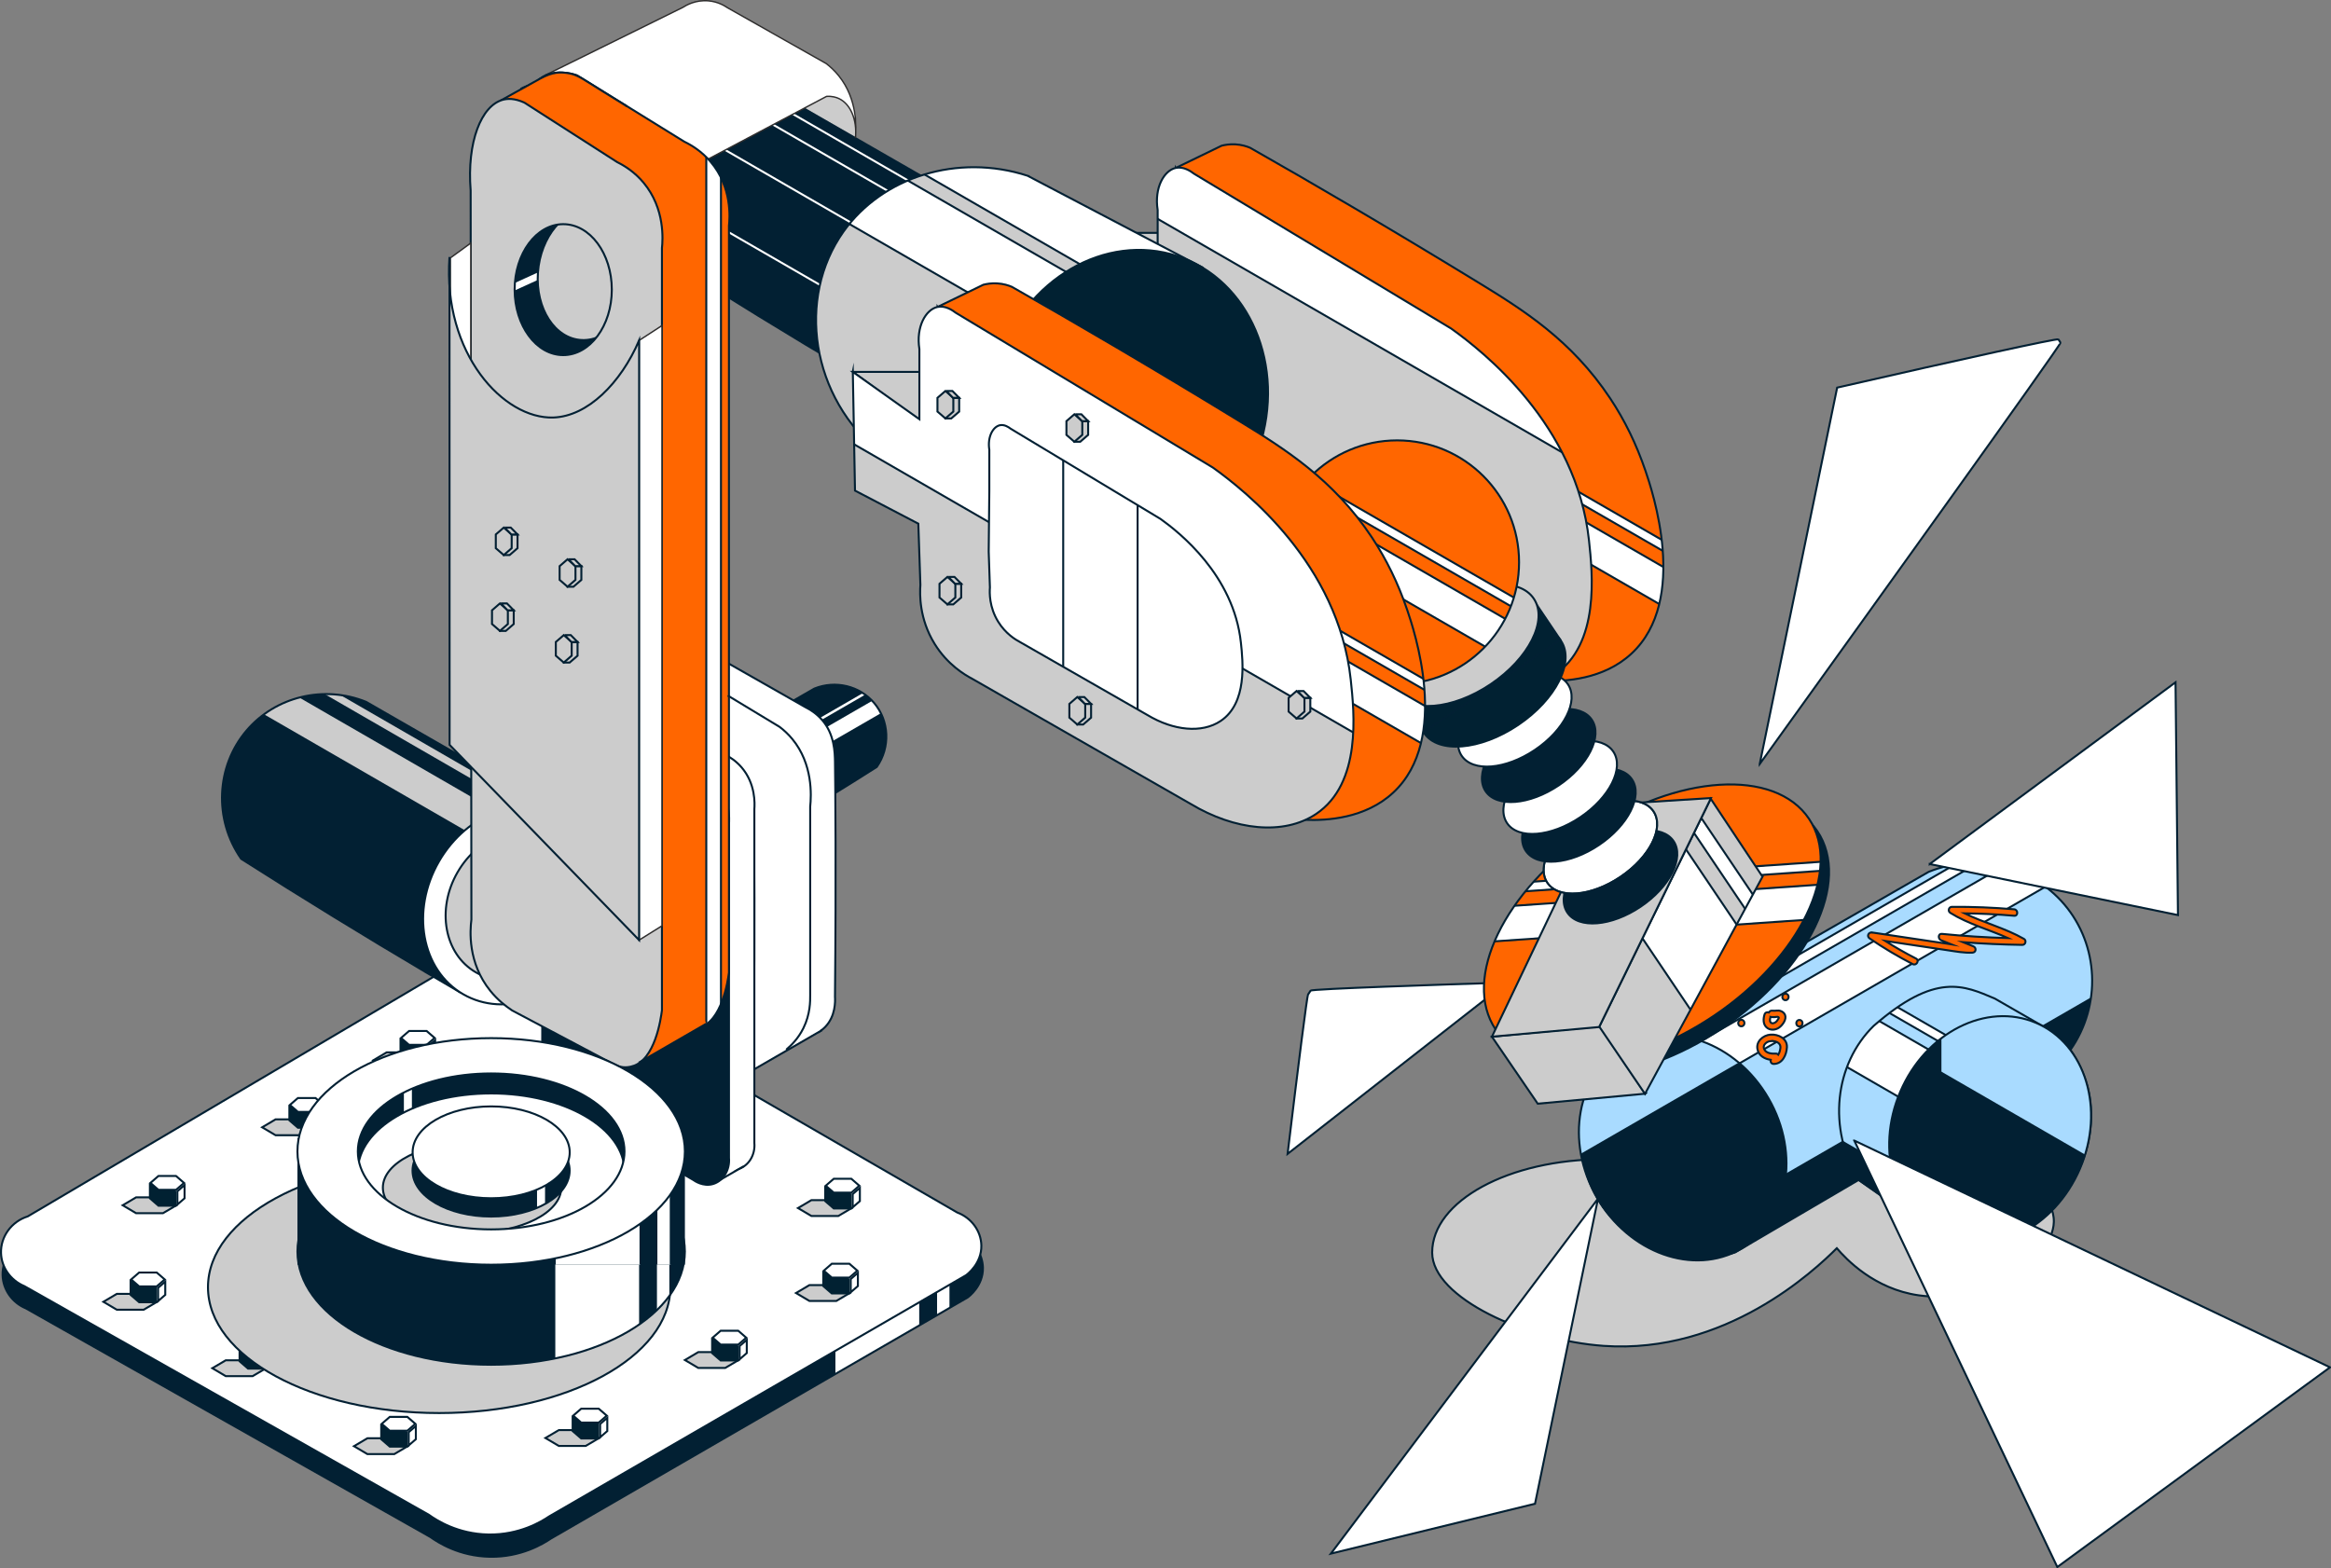 <svg xmlns="http://www.w3.org/2000/svg" xmlns:xlink="http://www.w3.org/1999/xlink" id="Calque_1" data-name="Calque 1" viewBox="293.59 118.25 1167.2 785.3"><rect x="293.59" y="118.25" width="1167.2" height="785.3" fill="#808080" stroke="none"/>  <defs>    <style>      .cls-1, .cls-2, .cls-3, .cls-4, .cls-5, .cls-6, .cls-7, .cls-8 {        stroke-miterlimit: 10;      }      .cls-1, .cls-2, .cls-3, .cls-6, .cls-7, .cls-8 {        stroke: #022033;      }      .cls-1, .cls-9 {        fill: #f60;      }      .cls-2, .cls-4 {        fill: none;      }      .cls-3, .cls-10 {        fill: #022033;      }      .cls-4 {        stroke: #fff;      }      .cls-11 {        fill: #012132;      }      .cls-5 {        stroke: #2e2d2d;        stroke-width: .7px;      }      .cls-5, .cls-12, .cls-7 {        fill: #fff;      }      .cls-6, .cls-13 {        fill: #ccc;      }      .cls-14 {        clip-path: url(#clippath-17);      }      .cls-15 {        clip-path: url(#clippath-18);      }      .cls-16 {        clip-path: url(#clippath-32);      }      .cls-17 {        clip-path: url(#clippath-33);      }      .cls-18 {        clip-path: url(#clippath-34);      }      .cls-19 {        clip-path: url(#clippath-35);      }      .cls-20 {        clip-path: url(#clippath-36);      }      .cls-21 {        clip-path: url(#clippath-37);      }      .cls-22 {        clip-path: url(#clippath-29);      }      .cls-23 {        clip-path: url(#clippath-26);      }      .cls-24 {        clip-path: url(#clippath-21);      }      .cls-25 {        clip-path: url(#clippath-22);      }      .cls-26 {        clip-path: url(#clippath-23);      }      .cls-27 {        clip-path: url(#clippath-24);      }      .cls-28 {        clip-path: url(#clippath-25);      }      .cls-29 {        clip-path: url(#clippath-1);      }      .cls-30 {        clip-path: url(#clippath-3);      }      .cls-31 {        clip-path: url(#clippath-4);      }      .cls-32 {        clip-path: url(#clippath-2);      }      .cls-33 {        clip-path: url(#clippath-7);      }      .cls-34 {        clip-path: url(#clippath-6);      }      .cls-35 {        clip-path: url(#clippath-9);      }      .cls-36 {        clip-path: url(#clippath-5);      }      .cls-37, .cls-8 {        fill: #a9dbff;      }      .cls-38 {        clip-path: url(#clippath);      }    </style>    <clipPath id="clippath">      <path class="cls-8" d="M1224.27,709.19c-20.63,12.11-41.26,24.21-61.89,36.31-27.35,8.31-56.99-4.11-70.19-29.38-13.12-25.11-6.57-56.34,15.6-74.11,50.52-29.04,101.04-58.08,151.55-87.12,23.96-9.69,51.43-3.03,67.87,16.27,17.35,20.37,18.75,50.52,3.1,72.92,3.67,5.38,8.58,14.26,9.99,25.9,3.19,26.34-12.65,57.38-40.28,66.33-18.27,5.91-34.84-.06-41.29-2.83-11.49-8.1-22.97-16.2-34.46-24.3Z"></path>    </clipPath>    <clipPath id="clippath-1">      <ellipse class="cls-8" cx="1136.16" cy="693.11" rx="49.62" ry="58.44" transform="translate(-194.34 660.94) rotate(-30)"></ellipse>    </clipPath>    <clipPath id="clippath-2">      <path class="cls-8" d="M1319.38,633.86c-8.97-5.16-17.94-10.32-26.9-15.49-15.54-6.61-29.64-13.36-60.69,13.66-19.55,19.15-23.23,51.4-7.52,77.15,12.41,8.59,24.82,17.19,37.23,25.78,19.29-33.7,38.59-67.4,57.88-101.11Z"></path>    </clipPath>    <clipPath id="clippath-3">      <ellipse class="cls-8" cx="1290.07" cy="684.21" rx="58.45" ry="48.94" transform="translate(153.49 1601.07) rotate(-66.83)"></ellipse>    </clipPath>    <clipPath id="clippath-4">      <path class="cls-1" d="M882.38,202.34c7.63-3.7,15.26-7.41,22.9-11.11,1.62-.42,4.01-.85,6.9-.69,3.23.19,5.79,1.04,7.42,1.74,31.45,17.88,69.56,40.13,114.1,67.37,22.58,13.81,46.74,28.93,66.11,58.04,7.32,11,13.18,23.03,17.73,36.4,3.22,9.46,22,64.64-7.06,91.54-13.99,12.95-33.28,14-43.93,13.6-61.39-85.63-122.78-171.27-184.17-256.9Z"></path>    </clipPath>    <clipPath id="clippath-5">      <path class="cls-7" d="M839.93,234.88c11.11,7.9,22.22,15.79,33.33,23.69,0-11.72,0-23.43,0-35.15-1.76-11.19,3.22-19.84,9.11-21.08,3.76-.79,7.36,1.55,9.14,2.94,42.91,25.84,85.82,51.68,128.73,77.52,15.99,11.45,62.77,48.14,69.01,106.18,1.76,16.42,5.58,51.95-17.38,67.31-16.22,10.85-40.67,8.22-62.69-5.01-36.47-20.9-72.95-41.79-109.42-62.69-4.03-2.11-12.52-7.26-18.85-17.49-7.83-12.64-7.47-25.13-7.14-29.52-.35-10.23-.69-20.46-1.04-30.69-10.57-5.52-21.14-11.04-31.71-16.57-.36-19.82-.73-39.63-1.09-59.45Z"></path>    </clipPath>    <clipPath id="clippath-6">      <ellipse class="cls-1" cx="1120.94" cy="581.03" rx="94.55" ry="55.3" transform="translate(-133.37 725.32) rotate(-33.96)"></ellipse>    </clipPath>    <clipPath id="clippath-7">      <path class="cls-6" d="M1176.13,557.33c-19.62,36.25-39.23,72.51-58.85,108.76-7.63-11.22-15.25-22.45-22.88-33.67l55.78-114.16c8.65,13.02,17.3,26.05,25.95,39.07Z"></path>    </clipPath>    <clipPath id="clippath-9">      <ellipse class="cls-7" cx="1094.95" cy="542.44" rx="32.06" ry="18.02" transform="translate(-116.24 704.21) rotate(-33.96)"></ellipse>    </clipPath>    <clipPath id="clippath-17">      <circle class="cls-1" cx="993.18" cy="399.85" r="61.05"></circle>    </clipPath>    <clipPath id="clippath-18">      <path class="cls-3" d="M720.55,304.87c5.32,3.14,10.64,6.27,15.96,9.36,17.21-29.58,34.42-59.16,51.64-88.74-32.83-18.87-65.67-37.75-98.5-56.62-21.12-8.54-45.33-2.67-59.82,14.34-15.3,17.95-16.53,44.53-2.73,64.28,30.35,19.35,61.5,38.5,93.46,57.38Z"></path>    </clipPath>    <clipPath id="clippath-21">      <path class="cls-7" d="M808.2,206.29c-35.1-11.39-72.77.54-92.27,27.99-23.49,33.08-16.61,83.1,19.1,111.52,29.16,15.3,58.33,30.59,87.49,45.89l73.16-139.5-87.49-45.89Z"></path>    </clipPath>    <clipPath id="clippath-22">      <path class="cls-1" d="M763.06,271.97c7.63-3.7,15.26-7.41,22.9-11.11,1.62-.42,4.01-.85,6.9-.69,3.23.19,5.79,1.04,7.42,1.74,31.45,17.88,69.56,40.13,114.1,67.37,22.58,13.81,46.74,28.93,66.11,58.04,7.32,11,13.18,23.03,17.73,36.4,3.22,9.46,22,64.64-7.06,91.54-13.99,12.95-33.28,14-43.93,13.6-61.39-85.63-122.78-171.27-184.17-256.9Z"></path>    </clipPath>    <clipPath id="clippath-23">      <path class="cls-7" d="M720.62,304.51c11.11,7.9,22.22,15.79,33.33,23.69,0-11.72,0-23.43,0-35.15-1.76-11.19,3.22-19.84,9.11-21.08,3.76-.79,7.36,1.55,9.14,2.94,42.91,25.84,85.82,51.68,128.73,77.52,15.99,11.45,62.77,48.14,69.01,106.18,1.76,16.42,5.58,51.95-17.38,67.31-16.22,10.85-40.67,8.22-62.69-5.01-36.47-20.9-72.95-41.79-109.42-62.69-4.03-2.11-12.52-7.26-18.85-17.49-7.83-12.64-7.47-25.13-7.14-29.52-.35-10.23-.69-20.46-1.04-30.69-10.57-5.52-21.14-11.04-31.71-16.57-.36-19.82-.73-39.63-1.09-59.45Z"></path>    </clipPath>    <clipPath id="clippath-24">      <path class="cls-7" d="M788.97,364c0-6.83,0-13.67,0-20.5-1.03-6.53,1.88-11.57,5.31-12.29,2.19-.46,4.29.9,5.33,1.72,25.03,15.07,50.05,30.14,75.08,45.21,9.32,6.68,36.61,28.08,40.25,61.93,1.03,9.58,3.26,30.3-10.14,39.26-9.46,6.33-23.72,4.79-36.56-2.92-21.27-12.19-42.54-24.37-63.82-36.56-2.35-1.23-7.3-4.24-10.99-10.2-4.57-7.37-4.36-14.66-4.16-17.21-.2-5.97-.4-11.93-.61-17.9.1-10.17.2-20.35.31-30.52Z"></path>    </clipPath>    <clipPath id="clippath-25">      <path class="cls-3" d="M540.32,608.96c-13.92.05-23.68,6.22-27.07,8.6-68.32,40.35-136.65,80.69-204.97,121.04-8.18,2.57-13.63,10.15-13.39,18.33.21,7.2,4.81,13.73,11.7,16.6,67.52,38.18,135.04,76.35,202.56,114.53,3.73,2.68,14.43,9.61,29.82,9.86,15.57.25,26.58-6.49,30.37-9.06,69.59-40.27,139.18-80.53,208.76-120.8.67-.48,7.85-5.86,7.67-14.9-.15-7.22-4.93-13.81-12.08-16.51-68.88-39.85-137.76-79.7-206.64-119.56-3.46-2.33-13.1-8.18-26.73-8.13Z"></path>    </clipPath>    <clipPath id="clippath-26">      <path class="cls-3" d="M507.8,605.75c5.32,3.14,10.64,6.27,15.96,9.36,17.21-29.58,34.42-59.16,51.64-88.74-32.83-18.87-65.67-37.75-98.5-56.62-21.12-8.54-45.33-2.67-59.82,14.34-15.3,17.95-16.53,44.53-2.73,64.28,30.35,19.35,61.5,38.5,93.46,57.38Z"></path>    </clipPath>    <clipPath id="clippath-29">      <path class="cls-3" d="M685.96,531c-2.66,1.57-5.31,3.13-7.97,4.67-8.59-14.77-17.19-29.54-25.78-44.3,16.39-9.42,32.79-18.85,49.18-28.27,10.54-4.26,22.63-1.33,29.86,7.16,7.64,8.96,8.25,22.23,1.37,32.09-15.15,9.66-30.7,19.22-46.66,28.65Z"></path>    </clipPath>    <clipPath id="clippath-32">      <path class="cls-1" d="M643.74,632.88c-3.08.84-5.96.72-9.54-1.13-16.86-8.75-33.71-17.49-50.57-26.24-3.46-2.23-7.39-5.33-10.92-9.59-11.48-13.87-10.19-29.76-9.52-34.96-.12-119.28-.25-238.56-.37-357.84-1.64-4.37-9.18-25.31-3.5-38.95,1.67-4.02,3.86-5.88,4.64-6.49,6.83-5.37,16.66-2.34,18.51-1.74,17.92,11.08,35.83,22.16,53.75,33.25,3.65,1.76,8.69,4.82,13.15,10.04,10.94,12.81,9.63,28.42,9.23,32.08v374.07c-.59,4.42-3.61,24.42-14.87,27.5Z"></path>    </clipPath>    <clipPath id="clippath-33">      <ellipse class="cls-3" cx="575.61" cy="263.31" rx="24.33" ry="32.79"></ellipse>    </clipPath>    <clipPath id="clippath-34">      <ellipse class="cls-3" cx="539.53" cy="745.01" rx="97" ry="56.74"></ellipse>    </clipPath>    <clipPath id="clippath-35">      <rect class="cls-10" x="442.53" y="688.27" width="194.01" height="63.38"></rect>    </clipPath>    <clipPath id="clippath-36">      <ellipse class="cls-3" cx="539.53" cy="694.91" rx="66.76" ry="39.05"></ellipse>    </clipPath>    <clipPath id="clippath-37">      <ellipse class="cls-3" cx="539.49" cy="704.53" rx="39.33" ry="23"></ellipse>    </clipPath>  </defs>  <path class="cls-7" d="M1048.03,610.34c-36.57,28.6-73.13,57.2-109.7,85.79,5.45-45.38,9.74-79,10.23-79.77.49-.77.98-1.5.98-1.5s.16-.24.32-.47c.63-.89,65.51-3.03,98.16-4.06Z"></path>  <path class="cls-6" d="M1236.17,683.54c-35.73,0-66.35,11.89-79.27,28.8-15.51-8.35-36.82-13.51-60.35-13.51-47.4,0-85.83,20.92-85.83,46.73,0,22.75,47.4,44.03,85.83,46.73,61.02,4.28,105.71-37.85,116.78-48.91,4.72,5.52,18.75,20.4,40.96,23.59,32.24,4.64,67.2-17.4,67.71-36.7.62-23.31-48.9-46.73-85.83-46.73Z"></path>  <g>    <g>      <path class="cls-37" d="M1224.27,709.19c-20.63,12.11-41.26,24.21-61.89,36.31-27.35,8.31-56.99-4.11-70.19-29.38-13.12-25.11-6.57-56.34,15.6-74.11,50.52-29.04,101.04-58.08,151.55-87.12,23.96-9.69,51.43-3.03,67.87,16.27,17.35,20.37,18.75,50.52,3.1,72.92,3.67,5.38,8.58,14.26,9.99,25.9,3.19,26.34-12.65,57.38-40.28,66.33-18.27,5.91-34.84-.06-41.29-2.83-11.49-8.1-22.97-16.2-34.46-24.3Z"></path>      <g class="cls-38">        <rect class="cls-3" x="1122.79" y="671.07" width="264.95" height="44.64" transform="translate(2689.05 666.25) rotate(150)"></rect>        <rect class="cls-7" x="1050.08" y="609.87" width="298.42" height="19.39" transform="translate(2547.69 556.48) rotate(150)"></rect>        <rect class="cls-7" x="1047.97" y="595.08" width="298.42" height="5.11" transform="translate(2532.8 516.61) rotate(150)"></rect>      </g>      <path class="cls-2" d="M1224.27,709.19c-20.63,12.11-41.26,24.21-61.89,36.31-27.35,8.31-56.99-4.11-70.19-29.38-13.12-25.11-6.57-56.34,15.6-74.11,50.52-29.04,101.04-58.08,151.55-87.12,23.96-9.69,51.43-3.03,67.87,16.27,17.35,20.37,18.75,50.52,3.1,72.92,3.67,5.38,8.58,14.26,9.99,25.9,3.19,26.34-12.65,57.38-40.28,66.33-18.27,5.91-34.84-.06-41.29-2.83-11.49-8.1-22.97-16.2-34.46-24.3Z"></path>    </g>    <g>      <ellipse class="cls-37" cx="1136.16" cy="693.11" rx="49.62" ry="58.44" transform="translate(-194.34 660.94) rotate(-30)"></ellipse>      <g class="cls-29">        <rect class="cls-3" x="1091.94" y="661.19" width="130.89" height="80.79" transform="translate(2510.49 730.48) rotate(150)"></rect>      </g>      <ellipse class="cls-2" cx="1136.16" cy="693.11" rx="49.62" ry="58.44" transform="translate(-194.34 660.94) rotate(-30)"></ellipse>    </g>    <g>      <path class="cls-37" d="M1319.38,633.86c-8.97-5.16-17.94-10.32-26.9-15.49-15.54-6.61-29.64-13.36-60.69,13.66-19.55,19.15-23.23,51.4-7.52,77.15,12.41,8.59,24.82,17.19,37.23,25.78,19.29-33.7,38.59-67.4,57.88-101.11Z"></path>      <g class="cls-32">        <rect class="cls-3" x="1188.96" y="707.29" width="103.13" height="40.82" transform="translate(1951.01 1978.17) rotate(-150)"></rect>        <rect class="cls-7" x="1204.94" y="649.18" width="119.52" height="28.04" transform="translate(2028.37 1869.9) rotate(-150)"></rect>        <rect class="cls-7" x="1222.37" y="645.19" width="119.52" height="4.53" transform="translate(2068.76 1849.25) rotate(-150)"></rect>      </g>      <path class="cls-2" d="M1319.38,633.86c-8.97-5.16-17.94-10.32-26.9-15.49-15.54-6.61-29.64-13.36-60.69,13.66-19.55,19.15-23.23,51.4-7.52,77.15,12.41,8.59,24.82,17.19,37.23,25.78,19.29-33.7,38.59-67.4,57.88-101.11Z"></path>    </g>    <g>      <ellipse class="cls-37" cx="1290.07" cy="684.21" rx="58.45" ry="48.94" transform="translate(153.49 1601.07) rotate(-66.83)"></ellipse>      <g class="cls-30">        <rect class="cls-10" x="1200.82" y="664.72" width="142.91" height="77.24" transform="translate(2022.42 1948.59) rotate(-150)"></rect>        <rect class="cls-10" x="1140.87" y="639.66" width="172.45" height="77.24" transform="translate(548.82 1905.37) rotate(-90)"></rect>      </g>      <ellipse class="cls-2" cx="1290.07" cy="684.21" rx="58.45" ry="48.94" transform="translate(153.49 1601.07) rotate(-66.83)"></ellipse>    </g>    <path class="cls-1" d="M1230.99,585.26c8.39,1.25,16.78,2.5,25.18,3.76,4.09.61,8.18,1.22,12.27,1.83.73.11,1.46.22,2.2.34l-5.13-2.06c-1.52-.61-1.55-3.37.43-3.17,11.03,1.1,22.1,1.8,33.17,2.12-9.61-4.31-19.95-7.04-28.96-12.65-1.35-.84-.81-3,.82-3.01,10.4-.08,20.8.34,31.16,1.24,2.06.18,2.07,3.41,0,3.23-8.27-.72-16.56-1.13-24.85-1.22,9.69,4.76,20.35,7.41,29.76,12.79,1.38.79.79,3.03-.82,3.01-9.9-.14-19.78-.59-29.65-1.34l5.11,2.06c1.64.66,1.49,3.08-.43,3.17-4.17.21-8.3-.58-12.41-1.19-4.3-.64-8.6-1.28-12.9-1.93-6.12-.91-12.25-1.83-18.37-2.74,5.01,3.16,10.15,6.1,15.42,8.81,1.85.95.22,3.74-1.63,2.79-7.47-3.84-14.68-8.13-21.61-12.87-1.57-1.08-.55-3.22,1.24-2.95Z"></path>    <path class="cls-1" d="M1194.61,629.08c2.08,0,2.08,3.23,0,3.23s-2.08-3.23,0-3.23Z"></path>    <path class="cls-1" d="M1187.63,615.92c2.08,0,2.08,3.23,0,3.23s-2.08-3.23,0-3.23Z"></path>    <path class="cls-1" d="M1165.52,629.01c2.08,0,2.08,3.23,0,3.23s-2.08-3.23,0-3.23Z"></path>    <path class="cls-1" d="M1173.66,643.98c.79,3.17,3.61,4.62,6.57,5.05-.23.93.27,2.06,1.51,2.06,4.38-.01,6.4-4.51,6.61-8.33.25-4.4-4.32-6.63-8.19-6.35-3.75.27-7.51,3.49-6.5,7.57ZM1180.1,639.66c2.34-.26,5.34.7,4.98,3.5-.13,1.02-.43,2.33-1.05,3.3-.26-.33-.67-.55-1.23-.53-2.04.08-4.76-.07-5.8-2.18-1.04-2.12,1.19-3.88,3.1-4.09Z"></path>    <path class="cls-1" d="M1178.13,632.77c1.76,1.64,4.5,1.43,6.35.09,1.72-1.24,3.83-4.11,2.93-6.33-.4-.99-1.3-1.67-2.3-1.99-1.36-.44-2.66.08-4.02-.12-.82-.12-1.45.32-1.78.9-.8-.29-1.84-.04-2.17,1.01-.67,2.13-.79,4.78.98,6.43ZM1180.16,627.53s.05.01.08.02c.67.1,1.27.14,1.95.11.49-.03,1.43-.32,1.88-.05.53.31.12.65-.19,1.16-.29.48-.6.93-1.03,1.29-.7.6-2,1.09-2.68.17-.53-.72-.27-1.85-.01-2.69Z"></path>  </g>  <g>    <g>      <path class="cls-6" d="M839.93,234.88h34.32c.54,8.76,1.08,17.53,1.61,26.29-11.98-8.76-23.96-17.53-35.93-26.29Z"></path>      <g>        <path class="cls-9" d="M882.38,202.34c7.63-3.7,15.26-7.41,22.9-11.11,1.62-.42,4.01-.85,6.9-.69,3.23.19,5.79,1.04,7.42,1.74,31.45,17.88,69.56,40.13,114.1,67.37,22.58,13.81,46.74,28.93,66.11,58.04,7.32,11,13.18,23.03,17.73,36.4,3.22,9.46,22,64.64-7.06,91.54-13.99,12.95-33.28,14-43.93,13.6-61.39-85.63-122.78-171.27-184.17-256.9Z"></path>        <g class="cls-31">          <rect class="cls-7" x="926.55" y="364.04" width="263.04" height="17.09" transform="translate(328.05 -479.12) rotate(30)"></rect>          <rect class="cls-7" x="928.4" y="351" width="263.04" height="4.51" transform="translate(318.63 -482.63) rotate(30)"></rect>        </g>        <path class="cls-2" d="M882.38,202.34c7.63-3.7,15.26-7.41,22.9-11.11,1.62-.42,4.01-.85,6.9-.69,3.23.19,5.79,1.04,7.42,1.74,31.45,17.88,69.56,40.13,114.1,67.37,22.58,13.81,46.74,28.93,66.11,58.04,7.32,11,13.18,23.03,17.73,36.4,3.22,9.46,22,64.64-7.06,91.54-13.99,12.95-33.28,14-43.93,13.6-61.39-85.63-122.78-171.27-184.17-256.9Z"></path>      </g>      <g>        <path class="cls-12" d="M839.93,234.88c11.11,7.9,22.22,15.79,33.33,23.69,0-11.72,0-23.43,0-35.15-1.76-11.19,3.22-19.84,9.11-21.08,3.76-.79,7.36,1.55,9.14,2.94,42.91,25.84,85.82,51.68,128.73,77.52,15.99,11.45,62.77,48.14,69.01,106.18,1.76,16.42,5.58,51.95-17.38,67.31-16.22,10.85-40.67,8.22-62.69-5.01-36.47-20.9-72.95-41.79-109.42-62.69-4.03-2.11-12.52-7.26-18.85-17.49-7.83-12.64-7.47-25.13-7.14-29.52-.35-10.23-.69-20.46-1.04-30.69-10.57-5.52-21.14-11.04-31.71-16.57-.36-19.82-.73-39.63-1.09-59.45Z"></path>        <g class="cls-36">          <rect class="cls-6" x="774.05" y="284.08" width="339.42" height="200.4" transform="translate(318.58 -420.4) rotate(30)"></rect>        </g>        <path class="cls-2" d="M839.93,234.88c11.11,7.9,22.22,15.79,33.33,23.69,0-11.72,0-23.43,0-35.15-1.76-11.19,3.22-19.84,9.11-21.08,3.76-.79,7.36,1.55,9.14,2.94,42.91,25.84,85.82,51.68,128.73,77.52,15.99,11.45,62.77,48.14,69.01,106.18,1.76,16.42,5.58,51.95-17.38,67.31-16.22,10.85-40.67,8.22-62.69-5.01-36.47-20.9-72.95-41.79-109.42-62.69-4.03-2.11-12.52-7.26-18.85-17.49-7.83-12.64-7.47-25.13-7.14-29.52-.35-10.23-.69-20.46-1.04-30.69-10.57-5.52-21.14-11.04-31.71-16.57-.36-19.82-.73-39.63-1.09-59.45Z"></path>      </g>    </g>    <g>      <g>        <ellipse class="cls-3" cx="1125.15" cy="587.27" rx="94.55" ry="55.3" transform="translate(-136.14 728.73) rotate(-33.96)"></ellipse>        <g>          <ellipse class="cls-9" cx="1120.94" cy="581.03" rx="94.55" ry="55.3" transform="translate(-133.37 725.32) rotate(-33.96)"></ellipse>          <g class="cls-34">            <rect class="cls-7" x="995.56" y="566.67" width="263.04" height="17.09" transform="translate(-37.05 79.24) rotate(-3.96)"></rect>            <rect class="cls-7" x="986.3" y="555.89" width="263.04" height="4.51" transform="translate(-35.89 78.56) rotate(-3.96)"></rect>          </g>          <ellipse class="cls-2" cx="1120.94" cy="581.03" rx="94.55" ry="55.3" transform="translate(-133.37 725.32) rotate(-33.96)"></ellipse>        </g>        <path class="cls-6" d="M1117.43,666c-17.95,1.67-35.9,3.34-53.85,5.01-7.65-11.19-15.29-22.37-22.94-33.56,18-1.76,36-3.52,54-5.27,7.59,11.28,15.19,22.55,22.78,33.83Z"></path>        <g>          <path class="cls-13" d="M1176.13,557.33c-19.62,36.25-39.23,72.51-58.85,108.76-7.63-11.22-15.25-22.45-22.88-33.67l55.78-114.16c8.65,13.02,17.3,26.05,25.95,39.07Z"></path>          <g class="cls-33">            <rect class="cls-7" x="1124.27" y="465.52" width="42.96" height="256.67" transform="translate(-136.3 741.36) rotate(-33.96)"></rect>            <rect class="cls-7" x="1160.46" y="433.6" width="7.2" height="256.67" transform="translate(-115.34 746.15) rotate(-33.96)"></rect>          </g>          <path class="cls-2" d="M1176.13,557.33c-19.62,36.25-39.23,72.51-58.85,108.76-7.63-11.22-15.25-22.45-22.88-33.67l55.78-114.16c8.65,13.02,17.3,26.05,25.95,39.07Z"></path>        </g>        <path class="cls-6" d="M1096.03,521.36c-18.46,38.7-36.92,77.39-55.39,116.09,17.89-1.61,35.78-3.22,53.67-4.84,18.67-38.22,37.35-76.45,56.02-114.67-18.1,1.14-36.21,2.28-54.31,3.42Z"></path>      </g>      <g>        <g>          <ellipse class="cls-10" cx="1105.01" cy="557.38" rx="32.06" ry="18.02" transform="translate(-122.87 712.38) rotate(-33.96)"></ellipse>          <ellipse class="cls-2" cx="1105.01" cy="557.38" rx="32.06" ry="18.02" transform="translate(-122.87 712.38) rotate(-33.96)"></ellipse>        </g>        <g>          <ellipse class="cls-12" cx="1094.95" cy="542.44" rx="32.06" ry="18.02" transform="translate(-116.24 704.21) rotate(-33.96)"></ellipse>          <g class="cls-35">            <g>              <ellipse class="cls-12" cx="1094.95" cy="542.44" rx="32.06" ry="18.02" transform="translate(-116.24 704.21) rotate(-33.96)"></ellipse>              <ellipse class="cls-2" cx="1094.95" cy="542.44" rx="32.06" ry="18.02" transform="translate(-116.24 704.21) rotate(-33.96)"></ellipse>            </g>          </g>          <ellipse class="cls-2" cx="1094.95" cy="542.44" rx="32.06" ry="18.02" transform="translate(-116.24 704.21) rotate(-33.96)"></ellipse>        </g>        <g>          <ellipse class="cls-10" cx="1084.19" cy="526.46" rx="32.06" ry="18.02" transform="translate(-109.15 695.48) rotate(-33.96)"></ellipse>          <ellipse class="cls-2" cx="1084.19" cy="526.46" rx="32.06" ry="18.02" transform="translate(-109.15 695.48) rotate(-33.96)"></ellipse>        </g>        <g>          <ellipse class="cls-12" cx="1074.82" cy="512.55" rx="32.06" ry="18.02" transform="translate(-102.98 687.87) rotate(-33.96)"></ellipse>          <ellipse class="cls-2" cx="1074.82" cy="512.55" rx="32.06" ry="18.02" transform="translate(-102.98 687.87) rotate(-33.96)"></ellipse>        </g>        <g>          <ellipse class="cls-10" cx="1064.06" cy="496.58" rx="32.06" ry="18.02" transform="translate(-95.89 679.14) rotate(-33.96)"></ellipse>          <ellipse class="cls-2" cx="1064.06" cy="496.58" rx="32.06" ry="18.02" transform="translate(-95.89 679.14) rotate(-33.96)"></ellipse>        </g>        <g>          <ellipse class="cls-12" cx="1052.1" cy="478.83" rx="32.06" ry="18.02" transform="translate(-88.02 669.43) rotate(-33.96)"></ellipse>          <ellipse class="cls-2" cx="1052.1" cy="478.83" rx="32.06" ry="18.02" transform="translate(-88.02 669.43) rotate(-33.96)"></ellipse>        </g>      </g>      <g>        <ellipse class="cls-11" cx="1040.91" cy="462.22" rx="41.83" ry="23.51" transform="translate(-80.64 660.34) rotate(-33.96)"></ellipse>        <g>          <rect class="cls-11" x="992.56" y="439.73" width="82.67" height="24.13" transform="translate(-76.02 654.64) rotate(-33.96)"></rect>          <path class="cls-10" d="M1061.3,419.39l12.92,19.19-67.74,45.62-12.92-19.19,67.74-45.62M1061.57,418l-69.39,46.74,14.04,20.84,69.39-46.74-14.04-20.84h0Z"></path>        </g>        <g>          <ellipse class="cls-13" cx="1026.88" cy="441.37" rx="41.83" ry="23.51" transform="translate(-71.39 648.95) rotate(-33.96)"></ellipse>          <ellipse class="cls-2" cx="1026.88" cy="441.37" rx="41.83" ry="23.51" transform="translate(-71.39 648.95) rotate(-33.96)"></ellipse>        </g>      </g>      <g>        <circle class="cls-9" cx="993.18" cy="399.85" r="61.05"></circle>        <g class="cls-14">          <rect class="cls-7" x="861.66" y="398.24" width="263.04" height="17.09" transform="translate(336.45 -442.09) rotate(30)"></rect>          <rect class="cls-7" x="863.52" y="385.2" width="263.04" height="4.51" transform="translate(327.04 -445.61) rotate(30)"></rect>        </g>        <circle class="cls-2" cx="993.18" cy="399.85" r="61.05"></circle>      </g>    </g>    <path class="cls-13" d="M722.11,187.07l-55.24-31.89,12.32-21.33,28.24,16.3c2.89,2.38,8.04,7.26,11.53,15.16,4.18,9.46,3.64,17.98,3.16,21.76Z"></path>    <g>      <g>        <g>          <path class="cls-10" d="M720.55,304.87c5.32,3.14,10.64,6.27,15.96,9.36,17.21-29.58,34.42-59.16,51.64-88.74-32.83-18.87-65.67-37.75-98.5-56.62-21.12-8.54-45.33-2.67-59.82,14.34-15.3,17.95-16.53,44.53-2.73,64.28,30.35,19.35,61.5,38.5,93.46,57.38Z"></path>          <g class="cls-15">            <rect class="cls-4" x="585.44" y="230.84" width="263.04" height="34.79" transform="translate(220.17 -325.22) rotate(30)"></rect>            <rect class="cls-4" x="614.17" y="207.9" width="263.04" height="9.58" transform="translate(206.25 -344.35) rotate(30)"></rect>          </g>          <path class="cls-2" d="M720.55,304.87c5.32,3.14,10.64,6.27,15.96,9.36,17.21-29.58,34.42-59.16,51.64-88.74-32.83-18.87-65.67-37.75-98.5-56.62-21.12-8.54-45.33-2.67-59.82,14.34-15.3,17.95-16.53,44.53-2.73,64.28,30.35,19.35,61.5,38.5,93.46,57.38Z"></path>        </g>        <g>          <ellipse class="cls-12" cx="764.02" cy="270.69" rx="51.51" ry="43.74" transform="translate(147.58 797) rotate(-60)"></ellipse>          <ellipse class="cls-2" cx="764.02" cy="270.69" rx="51.51" ry="43.74" transform="translate(147.58 797) rotate(-60)"></ellipse>        </g>        <g>          <ellipse class="cls-13" cx="764.02" cy="270.69" rx="38.84" ry="32.98" transform="translate(147.58 797) rotate(-60)"></ellipse>          <ellipse class="cls-2" cx="764.02" cy="270.69" rx="38.84" ry="32.98" transform="translate(147.58 797) rotate(-60)"></ellipse>        </g>      </g>      <path class="cls-5" d="M721.96,187.25c.84-9.05-2.44-16.87-8.3-19.64-1.27-.6-3.32-1.27-6.19-1.09-34.31,18.18-68.63,36.35-102.94,54.53-12.56-21.75-25.12-43.5-37.67-65.25,22.87-11.28,45.74-22.56,68.61-33.83,1.52-.99,6.42-3.93,13.04-3.28,4.54.44,7.8,2.37,9.39,3.46,16.47,9.31,32.93,18.63,49.4,27.94,1.86,1.43,4.15,3.45,6.36,6.22,9.3,11.63,8.77,25.75,8.3,30.95Z"></path>      <g>        <g>          <path class="cls-12" d="M808.2,206.29c-35.1-11.39-72.77.54-92.27,27.99-23.49,33.08-16.61,83.1,19.1,111.52,29.16,15.3,58.33,30.59,87.49,45.89l73.16-139.5-87.49-45.89Z"></path>          <g class="cls-24">            <rect class="cls-6" x="672.14" y="286.53" width="263.04" height="92.34" transform="translate(274.02 -357.26) rotate(30)"></rect>            <rect class="cls-6" x="711.33" y="256.01" width="263.04" height="6.81" transform="translate(242.63 -386.67) rotate(30)"></rect>          </g>          <path class="cls-2" d="M808.2,206.29c-35.1-11.39-72.77.54-92.27,27.99-23.49,33.08-16.61,83.1,19.1,111.52,29.16,15.3,58.33,30.59,87.49,45.89l73.16-139.5-87.49-45.89Z"></path>        </g>        <ellipse class="cls-11" cx="858.56" cy="320.94" rx="78.91" ry="69.46" transform="translate(283.65 1034.8) rotate(-71.65)"></ellipse>      </g>    </g>    <g>      <path class="cls-6" d="M720.62,304.51h34.32c.54,8.76,1.08,17.53,1.61,26.29-11.98-8.76-23.96-17.53-35.93-26.29Z"></path>      <g>        <path class="cls-9" d="M763.06,271.97c7.63-3.7,15.26-7.41,22.9-11.11,1.62-.42,4.01-.85,6.9-.69,3.23.19,5.79,1.04,7.42,1.74,31.45,17.88,69.56,40.13,114.1,67.37,22.58,13.81,46.74,28.93,66.11,58.04,7.32,11,13.18,23.03,17.73,36.4,3.22,9.46,22,64.64-7.06,91.54-13.99,12.95-33.28,14-43.93,13.6-61.39-85.63-122.78-171.27-184.17-256.9Z"></path>        <g class="cls-25">          <rect class="cls-7" x="807.23" y="433.67" width="263.04" height="17.09" transform="translate(346.88 -410.13) rotate(30)"></rect>          <rect class="cls-7" x="809.09" y="420.63" width="263.04" height="4.51" transform="translate(337.46 -413.65) rotate(30)"></rect>        </g>        <path class="cls-2" d="M763.06,271.97c7.63-3.7,15.26-7.41,22.9-11.11,1.62-.42,4.01-.85,6.9-.69,3.23.19,5.79,1.04,7.42,1.74,31.45,17.88,69.56,40.13,114.1,67.37,22.58,13.81,46.74,28.93,66.11,58.04,7.32,11,13.18,23.03,17.73,36.4,3.22,9.46,22,64.64-7.06,91.54-13.99,12.95-33.28,14-43.93,13.6-61.39-85.63-122.78-171.27-184.17-256.9Z"></path>      </g>      <g>        <path class="cls-12" d="M720.62,304.51c11.11,7.9,22.22,15.79,33.33,23.69,0-11.72,0-23.43,0-35.15-1.76-11.19,3.22-19.84,9.11-21.08,3.76-.79,7.36,1.55,9.14,2.94,42.91,25.84,85.82,51.68,128.73,77.52,15.99,11.45,62.77,48.14,69.01,106.18,1.76,16.42,5.58,51.95-17.38,67.31-16.22,10.85-40.67,8.22-62.69-5.01-36.47-20.9-72.95-41.79-109.42-62.69-4.03-2.11-12.52-7.26-18.85-17.49-7.83-12.64-7.47-25.13-7.14-29.52-.35-10.23-.69-20.46-1.04-30.69-10.57-5.52-21.14-11.04-31.71-16.57-.36-19.82-.73-39.63-1.09-59.45Z"></path>        <g class="cls-26">          <rect class="cls-6" x="645.63" y="407.72" width="347.58" height="132.91" transform="translate(346.87 -346.18) rotate(30)"></rect>        </g>        <path class="cls-2" d="M720.62,304.51c11.11,7.9,22.22,15.79,33.33,23.69,0-11.72,0-23.43,0-35.15-1.76-11.19,3.22-19.84,9.11-21.08,3.76-.79,7.36,1.55,9.14,2.94,42.91,25.84,85.82,51.68,128.73,77.52,15.99,11.45,62.77,48.14,69.01,106.18,1.76,16.42,5.58,51.95-17.38,67.31-16.22,10.85-40.67,8.22-62.69-5.01-36.47-20.9-72.95-41.79-109.42-62.69-4.03-2.11-12.52-7.26-18.85-17.49-7.83-12.64-7.47-25.13-7.14-29.52-.35-10.23-.69-20.46-1.04-30.69-10.57-5.52-21.14-11.04-31.71-16.57-.36-19.82-.73-39.63-1.09-59.45Z"></path>      </g>      <g>        <path class="cls-12" d="M788.97,364c0-6.83,0-13.67,0-20.5-1.03-6.53,1.88-11.57,5.31-12.29,2.19-.46,4.29.9,5.33,1.72,25.03,15.07,50.05,30.14,75.08,45.21,9.32,6.68,36.61,28.08,40.25,61.93,1.03,9.58,3.26,30.3-10.14,39.26-9.46,6.33-23.72,4.79-36.56-2.92-21.27-12.19-42.54-24.37-63.82-36.56-2.35-1.23-7.3-4.24-10.99-10.2-4.57-7.37-4.36-14.66-4.16-17.21-.2-5.97-.4-11.93-.61-17.9.1-10.17.2-20.35.31-30.52Z"></path>        <g class="cls-27">          <line class="cls-2" x1="825.97" y1="348.79" x2="825.97" y2="452.03"></line>          <line class="cls-2" x1="863.22" y1="365.06" x2="863.22" y2="474.7"></line>        </g>        <path class="cls-2" d="M788.97,364c0-6.83,0-13.67,0-20.5-1.03-6.53,1.88-11.57,5.31-12.29,2.19-.46,4.29.9,5.33,1.72,25.03,15.07,50.05,30.14,75.08,45.21,9.32,6.68,36.61,28.08,40.25,61.93,1.03,9.58,3.26,30.3-10.14,39.26-9.46,6.33-23.72,4.79-36.56-2.92-21.27-12.19-42.54-24.37-63.82-36.56-2.35-1.23-7.3-4.24-10.99-10.2-4.57-7.37-4.36-14.66-4.16-17.21-.2-5.97-.4-11.93-.61-17.9.1-10.17.2-20.35.31-30.52Z"></path>      </g>    </g>    <g>      <g>        <path class="cls-10" d="M540.32,608.96c-13.92.05-23.68,6.22-27.07,8.6-68.32,40.35-136.65,80.69-204.97,121.04-8.18,2.57-13.63,10.15-13.39,18.33.21,7.2,4.81,13.73,11.7,16.6,67.52,38.18,135.04,76.35,202.56,114.53,3.73,2.68,14.43,9.61,29.82,9.86,15.57.25,26.58-6.49,30.37-9.06,69.59-40.27,139.18-80.53,208.76-120.8.67-.48,7.85-5.86,7.67-14.9-.15-7.22-4.93-13.81-12.08-16.51-68.88-39.85-137.76-79.7-206.64-119.56-3.46-2.33-13.1-8.18-26.73-8.13Z"></path>        <g class="cls-28">          <rect class="cls-7" x="711.41" y="633.23" width="42.96" height="256.67"></rect>          <rect class="cls-7" x="762.31" y="616.99" width="7.2" height="256.67"></rect>        </g>        <path class="cls-2" d="M540.32,608.96c-13.92.05-23.68,6.22-27.07,8.6-68.32,40.35-136.65,80.69-204.97,121.04-8.18,2.57-13.63,10.15-13.39,18.33.21,7.2,4.81,13.73,11.7,16.6,67.52,38.18,135.04,76.35,202.56,114.53,3.73,2.68,14.43,9.61,29.82,9.86,15.57.25,26.58-6.49,30.37-9.06,69.59-40.27,139.18-80.53,208.76-120.8.67-.48,7.85-5.86,7.67-14.9-.15-7.22-4.93-13.81-12.08-16.51-68.88-39.85-137.76-79.7-206.64-119.56-3.46-2.33-13.1-8.18-26.73-8.13Z"></path>      </g>      <path class="cls-7" d="M539.53,597.81c-13.92.05-23.68,6.22-27.07,8.6-68.32,40.35-136.65,80.69-204.97,121.04-8.18,2.57-13.63,10.15-13.39,18.33.21,7.2,4.81,13.73,11.7,16.6,67.52,38.18,135.04,76.35,202.56,114.53,3.73,2.68,14.43,9.61,29.82,9.86,15.57.25,26.58-6.49,30.37-9.06,69.59-40.27,139.18-80.53,208.76-120.8.67-.48,7.85-5.86,7.67-14.9-.15-7.22-4.93-13.81-12.08-16.51-68.88-39.85-137.76-79.7-206.64-119.56-3.46-2.33-13.1-8.18-26.73-8.13Z"></path>    </g>    <g>      <polygon class="cls-6" points="699.89 719.3 713.34 719.3 720.06 723.28 713.34 727.25 699.89 727.25 693.17 723.28 699.89 719.3"></polygon>      <path class="cls-11" d="M720.06,716.05c-4.59-1.32-9.17-2.65-13.76-3.97v7.94l4.59,3.97h9.17v-7.94Z"></path>      <g>        <polygon class="cls-12" points="711.08 715.55 707.07 712.08 711.08 708.61 719.88 708.61 723.89 712.08 719.88 715.55 711.08 715.55"></polygon>        <path class="cls-10" d="M719.69,709.11l3.43,2.97-3.43,2.97h-8.43l-3.43-2.97,3.43-2.97h8.43M720.06,708.11h-9.17l-4.59,3.97,4.59,3.97h9.17l4.59-3.97-4.59-3.97h0Z"></path>      </g>      <g>        <polygon class="cls-12" points="720.56 716.28 724.15 713.17 724.15 719.79 720.56 722.9 720.56 716.28"></polygon>        <path class="cls-10" d="M723.65,714.27v5.3l-2.59,2.24v-5.3l1.95-1.69.64-.55M724.65,712.08c-1.53,1.32-3.06,2.65-4.59,3.97v7.94l4.59-3.97v-7.94h0Z"></path>      </g>    </g>    <g>      <polygon class="cls-6" points="628.96 680.26 642.41 680.26 649.14 684.23 642.41 688.2 628.96 688.2 622.24 684.23 628.96 680.26"></polygon>      <path class="cls-11" d="M649.14,677.01c-4.59-1.32-9.17-2.65-13.76-3.97v7.94l4.59,3.97h9.17c0-2.65,0-5.3,0-7.94Z"></path>      <g>        <polygon class="cls-12" points="640.15 676.51 636.14 673.04 640.15 669.57 648.95 669.57 652.96 673.04 648.95 676.51 640.15 676.51"></polygon>        <path class="cls-10" d="M648.76,670.07l3.43,2.97-3.43,2.97h-8.43l-3.43-2.97,3.43-2.97h8.43M649.14,669.07h-9.17l-4.59,3.97,4.59,3.97h9.17l4.59-3.97-4.59-3.97h0Z"></path>      </g>      <g>        <polygon class="cls-12" points="649.64 677.24 653.22 674.13 653.22 680.75 649.64 683.86 649.64 677.24"></polygon>        <path class="cls-10" d="M652.72,675.23v5.3l-2.59,2.24v-5.3l1.95-1.69.64-.55M653.72,673.04c-1.53,1.32-3.06,2.65-4.59,3.97v7.94l4.59-3.97v-7.94h0Z"></path>      </g>    </g>    <g>      <polygon class="cls-6" points="574.41 647 587.86 647 594.58 650.97 587.86 654.94 574.41 654.94 567.68 650.97 574.41 647"></polygon>      <path class="cls-11" d="M594.58,643.75c-4.59-1.32-9.17-2.65-13.76-3.97v7.94l4.59,3.97h9.17v-7.94Z"></path>      <g>        <polygon class="cls-12" points="585.6 643.25 581.59 639.78 585.6 636.3 594.39 636.3 598.4 639.78 594.39 643.25 585.6 643.25"></polygon>        <path class="cls-10" d="M594.21,636.8l3.43,2.97-3.43,2.97h-8.43l-3.43-2.97,3.43-2.97h8.43M594.58,635.8h-9.17l-4.59,3.97,4.59,3.97h9.17l4.59-3.97-4.59-3.97h0Z"></path>      </g>      <g>        <polygon class="cls-12" points="595.08 643.98 598.67 640.87 598.67 647.49 595.08 650.6 595.08 643.98"></polygon>        <path class="cls-10" d="M598.17,641.96v5.3l-2.59,2.24v-5.3l1.95-1.69.64-.55M599.17,639.78c-1.53,1.32-3.06,2.65-4.59,3.97v7.94l4.59-3.97v-7.94h0Z"></path>      </g>    </g>    <g>      <polygon class="cls-6" points="361.74 717.91 375.19 717.91 381.91 721.88 375.19 725.85 361.74 725.85 355.02 721.88 361.74 717.91"></polygon>      <path class="cls-11" d="M381.91,714.66c-4.59-1.32-9.17-2.65-13.76-3.97v7.94l4.59,3.97h9.17v-7.94Z"></path>      <g>        <polygon class="cls-12" points="372.93 714.15 368.92 710.68 372.93 707.21 381.73 707.21 385.74 710.68 381.73 714.15 372.93 714.15"></polygon>        <path class="cls-10" d="M381.54,707.71l3.43,2.97-3.43,2.97h-8.43l-3.43-2.97,3.43-2.97h8.43M381.91,706.71h-9.17l-4.59,3.97,4.59,3.97h9.17l4.59-3.97-4.59-3.97h0Z"></path>      </g>      <g>        <polygon class="cls-12" points="382.41 714.88 386 711.78 386 718.4 382.41 721.5 382.41 714.88"></polygon>        <path class="cls-10" d="M385.5,712.87v5.3l-2.59,2.24v-5.3l1.95-1.69.64-.55M386.5,710.68c-1.53,1.32-3.06,2.65-4.59,3.97v7.94l4.59-3.97v-7.94h0Z"></path>      </g>    </g>    <g>      <polygon class="cls-6" points="431.58 678.85 445.03 678.85 451.75 682.83 445.03 686.8 431.58 686.8 424.86 682.83 431.58 678.85"></polygon>      <path class="cls-11" d="M451.75,675.6c-4.59-1.32-9.17-2.65-13.76-3.97v7.94l4.59,3.97h9.17v-7.94Z"></path>      <g>        <polygon class="cls-12" points="442.77 675.1 438.76 671.63 442.77 668.16 451.57 668.16 455.58 671.63 451.57 675.1 442.77 675.1"></polygon>        <path class="cls-10" d="M451.38,668.66l3.43,2.97-3.43,2.97h-8.43l-3.43-2.97,3.43-2.97h8.43M451.75,667.66h-9.17l-4.59,3.97,4.59,3.97h9.17l4.59-3.97-4.59-3.97h0Z"></path>      </g>      <g>        <polygon class="cls-12" points="452.25 675.83 455.84 672.72 455.84 679.34 452.25 682.45 452.25 675.83"></polygon>        <path class="cls-10" d="M455.34,673.82v5.3l-2.59,2.24v-5.3l1.95-1.69.64-.55M456.34,671.63c-1.53,1.32-3.06,2.65-4.59,3.97v7.94l4.59-3.97v-7.94h0Z"></path>      </g>    </g>    <g>      <polygon class="cls-6" points="487.22 645.29 500.67 645.29 507.4 649.27 500.67 653.24 487.22 653.24 480.5 649.27 487.22 645.29"></polygon>      <path class="cls-11" d="M507.4,642.04c-4.59-1.32-9.17-2.65-13.76-3.97v7.94l4.59,3.97h9.17v-7.94Z"></path>      <g>        <polygon class="cls-12" points="498.41 641.54 494.4 638.07 498.41 634.6 507.21 634.6 511.22 638.07 507.21 641.54 498.41 641.54"></polygon>        <path class="cls-10" d="M507.02,635.1l3.43,2.97-3.43,2.97h-8.43l-3.43-2.97,3.43-2.97h8.43M507.4,634.1h-9.17l-4.59,3.97,4.59,3.97h9.17l4.59-3.97-4.59-3.97h0Z"></path>      </g>      <g>        <polygon class="cls-12" points="507.9 642.27 511.48 639.16 511.48 645.78 507.9 648.89 507.9 642.27"></polygon>        <path class="cls-10" d="M510.98,640.26v5.3l-2.59,2.24v-5.3l1.95-1.69.64-.55M511.98,638.07c-1.53,1.32-3.06,2.65-4.59,3.97v7.94l4.59-3.97v-7.94h0Z"></path>      </g>    </g>    <path class="cls-2" d="M554.29,162.81c1.08-.66,3.87-2.17,7.68-2.02,2.99.11,5.21,1.2,6.3,1.83,19.51,11.79,39.01,23.58,58.52,35.37,2.15,1.63,4.34,3.63,6.38,6.1,10.32,12.51,9.51,28.23,8.94,33.82v378.63c0,2.3.27,9.87-4.3,16.84-2.5,3.81-5.64,6.23-7.97,7.7"></path>    <g>      <polygon class="cls-6" points="477.56 838.56 491.01 838.56 497.74 842.53 491.01 846.5 477.56 846.5 470.84 842.53 477.56 838.56"></polygon>      <path class="cls-11" d="M497.74,835.3c-4.59-1.32-9.17-2.65-13.76-3.97v7.94l4.59,3.97h9.17v-7.94Z"></path>      <g>        <polygon class="cls-12" points="488.75 834.8 484.74 831.33 488.75 827.86 497.55 827.86 501.56 831.33 497.55 834.8 488.75 834.8"></polygon>        <path class="cls-10" d="M497.36,828.36l3.43,2.97-3.43,2.97h-8.43l-3.43-2.97,3.43-2.97h8.43M497.74,827.36h-9.17l-4.59,3.97,4.59,3.97h9.17l4.59-3.97-4.59-3.97h0Z"></path>      </g>      <g>        <polygon class="cls-12" points="498.24 835.53 501.82 832.43 501.82 839.05 498.24 842.15 498.24 835.53"></polygon>        <path class="cls-10" d="M501.32,833.52v5.3l-2.59,2.24v-5.3l1.99-1.73.59-.51M502.32,831.33c-1.53,1.32-3.06,2.65-4.59,3.97v7.94l4.59-3.97v-7.94h0Z"></path>      </g>    </g>    <g>      <polygon class="cls-6" points="406.64 799.51 420.08 799.51 426.81 803.48 420.08 807.46 406.64 807.46 399.91 803.48 406.64 799.51"></polygon>      <path class="cls-11" d="M426.81,796.26c-4.59-1.32-9.17-2.65-13.76-3.97v7.94l4.59,3.97h9.17v-7.94Z"></path>      <g>        <polygon class="cls-12" points="417.82 795.76 413.82 792.29 417.82 788.82 426.62 788.82 430.63 792.29 426.62 795.76 417.82 795.76"></polygon>        <path class="cls-10" d="M426.44,789.32l3.43,2.97-3.43,2.97h-8.43l-3.43-2.97,3.43-2.97h8.43M426.81,788.32h-9.17l-4.59,3.97,4.59,3.97h9.17l4.59-3.97-4.59-3.97h0Z"></path>      </g>      <g>        <polygon class="cls-12" points="427.31 796.49 430.9 793.38 430.9 800 427.31 803.11 427.31 796.49"></polygon>        <path class="cls-10" d="M430.39,794.48v5.3l-2.59,2.24v-5.3l2-1.73.59-.51M431.39,792.29c-1.53,1.32-3.06,2.65-4.59,3.97v7.94l4.59-3.97v-7.94h0Z"></path>      </g>    </g>    <g>      <polygon class="cls-6" points="352.08 766.25 365.53 766.25 372.25 770.22 365.53 774.19 352.08 774.19 345.36 770.22 352.08 766.25"></polygon>      <path class="cls-11" d="M372.25,763c-4.59-1.32-9.17-2.65-13.76-3.97v7.94l4.59,3.97h9.17v-7.94Z"></path>      <g>        <polygon class="cls-12" points="363.27 762.5 359.26 759.03 363.27 755.56 372.07 755.56 376.08 759.03 372.07 762.5 363.27 762.5"></polygon>        <path class="cls-10" d="M371.88,756.06l3.43,2.97-3.43,2.97h-8.43l-3.43-2.97,3.43-2.97h8.43M372.25,755.06h-9.17l-4.59,3.97,4.59,3.97h9.17l4.59-3.97-4.59-3.97h0Z"></path>      </g>      <g>        <polygon class="cls-12" points="372.75 763.23 376.34 760.12 376.34 766.74 372.75 769.85 372.75 763.23"></polygon>        <path class="cls-10" d="M375.84,761.22v5.3l-2.59,2.24v-5.3l1.99-1.73.59-.51M376.84,759.03c-1.53,1.32-3.06,2.65-4.59,3.97v7.94l4.59-3.97v-7.94h0Z"></path>      </g>    </g>    <g>      <polygon class="cls-6" points="573.42 834.47 586.87 834.47 593.59 838.44 586.87 842.41 573.42 842.41 566.7 838.44 573.42 834.47"></polygon>      <path class="cls-11" d="M593.59,831.22c-4.59-1.32-9.17-2.65-13.76-3.97v7.94l4.59,3.97h9.17v-7.94Z"></path>      <g>        <polygon class="cls-12" points="584.61 830.72 580.6 827.24 584.61 823.77 593.41 823.77 597.42 827.24 593.41 830.72 584.61 830.72"></polygon>        <path class="cls-10" d="M593.22,824.27l3.43,2.97-3.43,2.97h-8.43l-3.43-2.97,3.43-2.97h8.43M593.59,823.27h-9.17l-4.59,3.97,4.59,3.97h9.17l4.59-3.97-4.59-3.97h0Z"></path>      </g>      <g>        <polygon class="cls-12" points="594.09 831.44 597.68 828.34 597.68 834.96 594.09 838.06 594.09 831.44"></polygon>        <path class="cls-10" d="M597.18,829.43v5.3l-2.59,2.24v-5.3l1.99-1.73.59-.51M598.18,827.24c-1.53,1.32-3.06,2.65-4.59,3.97v7.94l4.59-3.97v-7.94h0Z"></path>      </g>    </g>    <g>      <polygon class="cls-6" points="643.26 795.41 656.71 795.41 663.43 799.39 656.71 803.36 643.26 803.36 636.54 799.39 643.26 795.41"></polygon>      <path class="cls-11" d="M663.43,792.16c-4.59-1.32-9.17-2.65-13.76-3.97v7.94l4.59,3.97h9.17v-7.94Z"></path>      <g>        <polygon class="cls-12" points="654.45 791.66 650.44 788.19 654.45 784.72 663.25 784.72 667.26 788.19 663.25 791.66 654.45 791.66"></polygon>        <path class="cls-10" d="M663.06,785.22l3.43,2.97-3.43,2.97h-8.43l-3.43-2.97,3.43-2.97h8.43M663.43,784.22h-9.17l-4.59,3.97,4.59,3.97h9.17l4.59-3.97-4.59-3.97h0Z"></path>      </g>      <g>        <polygon class="cls-12" points="663.93 792.39 667.52 789.28 667.52 795.9 663.93 799.01 663.93 792.39"></polygon>        <path class="cls-10" d="M667.02,790.38v5.3l-2.59,2.24v-5.3l1.95-1.69.64-.55M668.02,788.19c-1.53,1.32-3.06,2.65-4.59,3.97v7.94l4.59-3.97v-7.94h0Z"></path>      </g>    </g>    <g>      <polygon class="cls-6" points="698.9 761.85 712.35 761.85 719.08 765.83 712.35 769.8 698.9 769.8 692.18 765.83 698.9 761.85"></polygon>      <path class="cls-11" d="M719.08,758.6c-4.59-1.32-9.17-2.65-13.76-3.97v7.94l4.59,3.97h9.17v-7.94Z"></path>      <g>        <polygon class="cls-12" points="710.09 758.1 706.08 754.63 710.09 751.16 718.89 751.16 722.9 754.63 718.89 758.1 710.09 758.1"></polygon>        <path class="cls-10" d="M718.7,751.66l3.43,2.97-3.43,2.97h-8.43l-3.43-2.97,3.43-2.97h8.43M719.08,750.66h-9.17l-4.59,3.97,4.59,3.97h9.17l4.59-3.97-4.59-3.97h0Z"></path>      </g>      <g>        <polygon class="cls-12" points="719.58 758.83 723.16 755.72 723.16 762.34 719.58 765.45 719.58 758.83"></polygon>        <path class="cls-10" d="M722.66,756.82v5.3l-2.59,2.24v-5.3l1.99-1.73.59-.51M723.66,754.63c-1.53,1.32-3.06,2.65-4.59,3.97v7.94l4.59-3.97v-7.94h0Z"></path>      </g>    </g>    <g>      <g>        <g>          <path class="cls-10" d="M507.8,605.75c5.32,3.14,10.64,6.27,15.96,9.36,17.21-29.58,34.42-59.16,51.64-88.74-32.83-18.87-65.67-37.75-98.5-56.62-21.12-8.54-45.33-2.67-59.82,14.34-15.3,17.95-16.53,44.53-2.73,64.28,30.35,19.35,61.5,38.5,93.46,57.38Z"></path>          <g class="cls-23">            <rect class="cls-6" x="398.29" y="518.21" width="263.04" height="17.09" transform="translate(334.36 -194.33) rotate(30)"></rect>            <rect class="cls-6" x="400.15" y="505.17" width="263.04" height="4.51" transform="translate(324.94 -197.85) rotate(30)"></rect>          </g>          <path class="cls-2" d="M507.8,605.75c5.32,3.14,10.64,6.27,15.96,9.36,17.21-29.58,34.42-59.16,51.64-88.74-32.83-18.87-65.67-37.75-98.5-56.62-21.12-8.54-45.33-2.67-59.82,14.34-15.3,17.95-16.53,44.53-2.73,64.28,30.35,19.35,61.5,38.5,93.46,57.38Z"></path>        </g>        <g>          <ellipse class="cls-12" cx="551.27" cy="571.57" rx="51.51" ry="43.74" transform="translate(-219.36 763.2) rotate(-60)"></ellipse>          <ellipse class="cls-2" cx="551.27" cy="571.57" rx="51.51" ry="43.74" transform="translate(-219.36 763.2) rotate(-60)"></ellipse>        </g>        <g>          <ellipse class="cls-13" cx="551.27" cy="571.57" rx="38.84" ry="32.98" transform="translate(-219.36 763.2) rotate(-60)"></ellipse>          <ellipse class="cls-2" cx="551.27" cy="571.57" rx="38.84" ry="32.98" transform="translate(-219.36 763.2) rotate(-60)"></ellipse>        </g>      </g>      <g>        <g>          <path class="cls-10" d="M685.96,531c-2.66,1.57-5.31,3.13-7.97,4.67-8.59-14.77-17.19-29.54-25.78-44.3,16.39-9.42,32.79-18.85,49.18-28.27,10.54-4.26,22.63-1.33,29.86,7.16,7.64,8.96,8.25,22.23,1.37,32.09-15.15,9.66-30.7,19.22-46.66,28.65Z"></path>          <g class="cls-22">            <rect class="cls-7" x="617.65" y="496.47" width="131.32" height="8.53" transform="translate(1525.44 592.74) rotate(150)"></rect>            <rect class="cls-7" x="616.72" y="489.96" width="131.32" height="2.25" transform="translate(1518.89 575.19) rotate(150)"></rect>          </g>          <path class="cls-2" d="M685.96,531c-2.66,1.57-5.31,3.13-7.97,4.67-8.59-14.77-17.19-29.54-25.78-44.3,16.39-9.42,32.79-18.85,49.18-28.27,10.54-4.26,22.63-1.33,29.86,7.16,7.64,8.96,8.25,22.23,1.37,32.09-15.15,9.66-30.7,19.22-46.66,28.65Z"></path>        </g>        <g>          <ellipse class="cls-12" cx="664.26" cy="513.94" rx="21.84" ry="25.72" transform="translate(-167.98 400.98) rotate(-30)"></ellipse>          <ellipse class="cls-2" cx="664.26" cy="513.94" rx="21.84" ry="25.72" transform="translate(-167.98 400.98) rotate(-30)"></ellipse>        </g>        <g>          <ellipse class="cls-13" cx="664.26" cy="513.94" rx="16.47" ry="19.39" transform="translate(-167.98 400.98) rotate(-30)"></ellipse>          <ellipse class="cls-2" cx="664.26" cy="513.94" rx="16.47" ry="19.39" transform="translate(-167.98 400.98) rotate(-30)"></ellipse>        </g>      </g>      <g>        <path class="cls-7" d="M618.23,583.45c.07-42.79.15-85.58.22-128.36-1.2-9.85,2.57-17.74,8.04-19.45,1.08-.34,3.32-.78,6.58.49,21.3,12.12,42.6,24.24,63.9,36.36,2.33,1.15,5.44,3.09,8.25,6.32,6.23,7.17,6.4,16.36,6.47,20.97.16,11.47.6,56.1,0,117.66.14,2.27.31,9.71-4.87,15.09-1.05,1.08-2.15,1.93-3.23,2.58-19.88-13.35-41.1-26.62-63.69-39.57-7.28-4.17-14.5-8.2-21.67-12.09Z"></path>        <line class="cls-2" x1="584.93" y1="459.88" x2="623.74" y2="437.47"></line>        <rect class="cls-12" x="587.73" y="447.38" width="49.1" height="34.2" transform="translate(-150.21 368.37) rotate(-30)"></rect>        <rect class="cls-12" x="652.54" y="611.82" width="45.71" height="36.42" transform="translate(-224.53 422.11) rotate(-30)"></rect>        <path class="cls-3" d="M584.31,617.63c-.54-.81-1.07-1.65-1.56-2.55-5.26-9.46-5.04-19.62-3.94-26.72-.33-36.49-.66-72.98-.99-109.48-1.2-9.85,2.57-17.74,8.04-19.45,1.08-.34,3.32-.78,6.58.49,21.3,12.12,42.6,24.24,63.9,36.36,2.33,1.15,5.44,3.09,8.25,6.32,6.29,7.25,6.43,16.58,6.47,20.97.19,21.08.48,60.2,0,110.58.56,14.44-4.92,24.6-11.23,25.6-1.18.19-4.01.31-8.02-2.88-22.49-13.08-44.98-26.16-67.48-39.25Z"></path>        <line class="cls-2" x1="661.68" y1="659.3" x2="705.23" y2="634.16"></line>      </g>      <g>        <path class="cls-7" d="M584.42,662.22c-8.04-4.82-6.74-18.62-6.63-19.71.1-54.58.19-109.16.29-163.74-1.2-9.85,2.57-17.74,8.04-19.45,1.08-.34,3.32-.78,6.58.49,21.3,12.12,42.6,24.24,63.9,36.36,2.33,1.15,5.44,3.09,8.25,6.32,7.16,8.24,6.66,18.41,6.47,20.97,0,55.72,0,111.44,0,167.16.54,6.16-2.97,11.58-7.93,13.07-5,1.51-9.4-1.62-9.96-2.03-21.87-12.7-43.74-25.41-65.61-38.11-1.38-.29-2.5-.78-3.4-1.32Z"></path>        <line class="cls-2" x1="572.5" y1="467.3" x2="586" y2="459.5"></line>        <rect class="cls-12" x="570.09" y="464.44" width="18.31" height="5.12" transform="translate(-155.89 352.19) rotate(-30)"></rect>        <rect class="cls-12" x="651.46" y="700.52" width="14.29" height="5.12" transform="translate(-263.3 423.5) rotate(-30)"></rect>        <path class="cls-3" d="M571.71,669.75c-8.04-4.82-6.74-18.62-6.63-19.71.1-54.58.19-109.16.29-163.74-1.2-9.85,2.57-17.74,8.04-19.45,1.08-.34,3.32-.78,6.58.49,21.3,12.12,42.6,24.24,63.9,36.36,2.33,1.15,5.44,3.09,8.25,6.32,7.16,8.24,6.66,18.41,6.47,20.97,0,55.72,0,111.44,0,167.16.54,6.16-2.97,11.58-7.93,13.07-5,1.51-9.4-1.62-9.96-2.03-21.87-12.7-43.74-25.41-65.61-38.11-1.38-.29-2.5-.78-3.4-1.32Z"></path>        <line class="cls-2" x1="652.58" y1="710.08" x2="666.08" y2="702.29"></line>      </g>      <g>        <g>          <path class="cls-9" d="M643.74,632.88c-3.08.84-5.96.72-9.54-1.13-16.86-8.75-33.71-17.49-50.57-26.24-3.46-2.23-7.39-5.33-10.92-9.59-11.48-13.87-10.19-29.76-9.52-34.96-.12-119.28-.25-238.56-.37-357.84-1.64-4.37-9.18-25.31-3.5-38.95,1.67-4.02,3.86-5.88,4.64-6.49,6.83-5.37,16.66-2.34,18.51-1.74,17.92,11.08,35.83,22.16,53.75,33.25,3.65,1.76,8.69,4.82,13.15,10.04,10.94,12.81,9.63,28.42,9.23,32.08v374.07c-.59,4.42-3.61,24.42-14.87,27.5Z"></path>          <g class="cls-16">            <rect class="cls-7" x="647.25" y="185.29" width="7.35" height="457.68"></rect>          </g>          <path class="cls-2" d="M643.74,632.88c-3.08.84-5.96.72-9.54-1.13-16.86-8.75-33.71-17.49-50.57-26.24-3.46-2.23-7.39-5.33-10.92-9.59-11.48-13.87-10.19-29.76-9.52-34.96-.12-119.28-.25-238.56-.37-357.84-1.64-4.37-9.18-25.31-3.5-38.95,1.67-4.02,3.86-5.88,4.64-6.49,6.83-5.37,16.66-2.34,18.51-1.74,17.92,11.08,35.83,22.16,53.75,33.25,3.65,1.76,8.69,4.82,13.15,10.04,10.94,12.81,9.63,28.42,9.23,32.08v374.07c-.59,4.42-3.61,24.42-14.87,27.5Z"></path>        </g>        <path class="cls-1" d="M544.36,168.56c6.54-3.63,13.07-7.25,19.61-10.88,6.61-3.67,10.4-3.28,13.6-2.87,4.05.52,6.71,2.21,10.82,4.8,4.09,2.57,10.28,6.45,19.07,11.86"></path>        <ellipse class="cls-9" cx="561.29" cy="171.12" rx="12.01" ry="6.75"></ellipse>        <rect class="cls-9" x="604.25" y="620.99" width="40.38" height="21.46" transform="translate(-232.2 396.85) rotate(-30)"></rect>        <path class="cls-6" d="M610.18,652.27c-3.06.84-5.94.75-9.54-1.16-16.86-8.93-33.71-17.85-50.57-26.78-3.46-2.27-7.39-5.44-10.92-9.79-11.48-14.16-10.19-30.37-9.52-35.68-.12-121.73-.25-243.45-.37-365.18-1.95-24.38,5.35-42.58,16.15-45.46,2.2-.59,5.73-.86,10.75,1.42,15.5,9.94,31,19.88,46.51,29.83,3.65,1.8,8.69,4.92,13.15,10.25,10.94,13.07,9.63,29,9.23,32.74v381.75c-.56,4.38-3.48,24.94-14.87,28.06Z"></path>        <line class="cls-2" x1="613.44" y1="650.47" x2="647.29" y2="630.92"></line>      </g>      <path class="cls-2" d="M658,466.6c8.65,5.23,17.3,10.46,25.96,15.69,2.15,1.63,4.34,3.63,6.38,6.1,10.32,12.51,9.51,28.23,8.94,33.82v94.59c0,2.67.11,9.31-3.43,16.42-2.55,5.13-6.05,8.6-8.57,10.71"></path>      <g>        <ellipse class="cls-10" cx="575.61" cy="263.31" rx="24.33" ry="32.79"></ellipse>        <g class="cls-17">          <polygon class="cls-7" points="607.57 233.84 610.22 237.46 543.66 267.75 541 264.13 607.57 233.84"></polygon>          <path class="cls-6" d="M584.92,288.55c-13.42-.59-23.25-15.73-21.97-33.81,1.29-18.08,13.21-32.26,26.62-31.66,13.42.59,23.25,15.73,21.97,33.81-1.29,18.08-13.21,32.26-26.62,31.66Z"></path>        </g>        <ellipse class="cls-2" cx="575.61" cy="263.31" rx="24.33" ry="32.79"></ellipse>      </g>      <path class="cls-5" d="M613.62,589.06c3.81-2.38,7.62-4.75,11.43-7.13v-300.62c-3.81,2.48-7.62,4.95-11.43,7.43v300.32Z"></path>      <path class="cls-5" d="M529.33,501.28c0-87.1,0-174.19,0-261.29-3.41,2.48-6.82,4.95-10.23,7.43,0,81.23,0,162.46,0,243.7,3.41,3.39,6.82,6.78,10.23,10.17Z"></path>      <path class="cls-6" d="M518.72,491.29c-.02-81.44-.04-162.87-.06-244.31-3.4,48.55,27.15,81.19,52,80.37,17.19-.57,33.76-17.22,42.96-38.62,0,100.11-.01,200.21-.02,300.32-31.63-32.59-63.25-65.18-94.88-97.76Z"></path>      <g>        <path class="cls-6" d="M544.79,385.92c.34,3.44.69,6.88,1.03,10.32h2.94l3.97-3.44v-6.88h-7.94Z"></path>        <polygon class="cls-6" points="541.85 385.92 541.85 392.8 545.83 396.24 549.8 392.8 549.8 385.92 545.83 382.48 541.85 385.92"></polygon>        <path class="cls-6" d="M546.28,382.48l3.36,3.44h3.09l-3.39-3.44h-3.06Z"></path>      </g>      <g>        <path class="cls-6" d="M576.75,401.78c.34,3.44.69,6.88,1.03,10.32h2.94l3.97-3.44v-6.88h-7.94Z"></path>        <polygon class="cls-6" points="573.81 401.78 573.81 408.66 577.78 412.1 581.75 408.66 581.75 401.78 577.78 398.34 573.81 401.78"></polygon>        <path class="cls-6" d="M578.24,398.34l3.36,3.44h3.09l-3.39-3.44h-3.06Z"></path>      </g>      <g>        <path class="cls-6" d="M542.89,423.9c.34,3.44.69,6.88,1.03,10.32h2.94l3.97-3.44v-6.88h-7.94Z"></path>        <polygon class="cls-6" points="539.95 423.9 539.95 430.78 543.92 434.22 547.89 430.78 547.89 423.9 543.92 420.46 539.95 423.9"></polygon>        <path class="cls-6" d="M544.38,420.46l3.36,3.44h3.09l-3.39-3.44h-3.06Z"></path>      </g>      <g>        <path class="cls-6" d="M574.85,439.76c.34,3.44.69,6.88,1.03,10.32h2.94l3.97-3.44v-6.88h-7.94Z"></path>        <polygon class="cls-6" points="571.91 439.76 571.91 446.64 575.88 450.08 579.85 446.64 579.85 439.76 575.88 436.33 571.91 439.76"></polygon>        <path class="cls-6" d="M576.34,436.33l3.36,3.44h3.09l-3.39-3.44h-3.06Z"></path>      </g>    </g>    <g>      <path class="cls-6" d="M831.99,470.78c.34,3.44.69,6.88,1.03,10.32h2.94l3.97-3.44v-6.88h-7.94Z"></path>      <polygon class="cls-6" points="829.05 470.78 829.05 477.66 833.02 481.1 836.99 477.66 836.99 470.78 833.02 467.34 829.05 470.78"></polygon>      <path class="cls-6" d="M833.48,467.34l3.36,3.44h3.09l-3.39-3.44h-3.06Z"></path>    </g>    <g>      <path class="cls-6" d="M941.76,467.76c.34,3.44.69,6.88,1.03,10.32h2.94l3.97-3.44v-6.88h-7.94Z"></path>      <polygon class="cls-6" points="938.83 467.76 938.83 474.64 942.8 478.08 946.77 474.64 946.77 467.76 942.8 464.32 938.83 467.76"></polygon>      <path class="cls-6" d="M943.25,464.32l3.36,3.44h3.09l-3.39-3.44h-3.06Z"></path>    </g>    <g>      <path class="cls-6" d="M766.95,410.62c.34,3.44.69,6.88,1.03,10.32h2.94l3.97-3.44v-6.88h-7.94Z"></path>      <polygon class="cls-6" points="764.02 410.62 764.02 417.5 767.99 420.94 771.96 417.5 771.96 410.62 767.99 407.18 764.02 410.62"></polygon>      <path class="cls-6" d="M768.45,407.18l3.36,3.44h3.09l-3.39-3.44h-3.06Z"></path>    </g>    <g>      <path class="cls-6" d="M765.94,317.5c.34,3.44.69,6.88,1.03,10.32h2.94l3.97-3.44v-6.88h-7.94Z"></path>      <polygon class="cls-6" points="763 317.5 763 324.37 766.98 327.81 770.95 324.37 770.95 317.5 766.98 314.06 763 317.5"></polygon>      <path class="cls-6" d="M767.43,314.06l3.36,3.44h3.09l-3.39-3.44h-3.06Z"></path>    </g>    <g>      <path class="cls-6" d="M830.52,329.17c.34,3.44.69,6.88,1.03,10.32h2.94l3.97-3.44v-6.88h-7.94Z"></path>      <polygon class="cls-6" points="827.58 329.17 827.58 336.05 831.55 339.49 835.52 336.05 835.52 329.17 831.55 325.73 827.58 329.17"></polygon>      <path class="cls-6" d="M832.01,325.73l3.36,3.44h3.09l-3.39-3.44h-3.06Z"></path>    </g>    <g>      <ellipse class="cls-6" cx="513.49" cy="762.91" rx="115.76" ry="63.03"></ellipse>      <g>        <ellipse class="cls-10" cx="539.53" cy="745.01" rx="97" ry="56.74"></ellipse>        <g class="cls-18">          <rect class="cls-7" x="571.15" y="641.26" width="42.96" height="256.67"></rect>          <rect class="cls-7" x="622.05" y="625.01" width="7.2" height="256.67"></rect>        </g>        <ellipse class="cls-2" cx="539.53" cy="745.01" rx="97" ry="56.74"></ellipse>      </g>      <ellipse class="cls-5" cx="539.53" cy="694.91" rx="39.33" ry="23"></ellipse>      <g>        <rect class="cls-10" x="442.53" y="688.27" width="194.01" height="63.38"></rect>        <g class="cls-19">          <rect class="cls-7" x="571.36" y="599.75" width="42.96" height="256.67"></rect>          <rect class="cls-7" x="622.26" y="583.5" width="7.2" height="256.67"></rect>        </g>      </g>      <ellipse class="cls-7" cx="539.53" cy="694.91" rx="97" ry="56.74"></ellipse>      <g>        <ellipse class="cls-10" cx="539.53" cy="694.91" rx="66.76" ry="39.05"></ellipse>        <g class="cls-20">          <rect class="cls-7" x="495.33" y="659.42" width="5.01" height="72.66"></rect>          <ellipse class="cls-7" cx="539.53" cy="704.92" rx="66.76" ry="39.05"></ellipse>          <ellipse class="cls-6" cx="529.96" cy="713.05" rx="44.66" ry="22.58"></ellipse>        </g>        <ellipse class="cls-2" cx="539.53" cy="694.91" rx="66.76" ry="39.05"></ellipse>      </g>      <g>        <ellipse class="cls-10" cx="539.49" cy="704.53" rx="39.33" ry="23"></ellipse>        <g class="cls-21">          <rect class="cls-7" x="562" y="668.2" width="5.01" height="72.66"></rect>        </g>        <ellipse class="cls-2" cx="539.49" cy="704.53" rx="39.33" ry="23"></ellipse>      </g>      <ellipse class="cls-7" cx="539.53" cy="695.36" rx="39.33" ry="23"></ellipse>    </g>  </g>  <path class="cls-7" d="M1174.74,500.88c12.92-62.83,25.85-125.67,38.77-188.5,63.61-14.56,110.33-24.77,110.78-24.17.45.61.82,1.26.82,1.26s.12.21.23.43c.42.84-99.99,140.61-150.6,210.98Z"></path>  <path class="cls-7" d="M1222.08,689.47c33.89,71.19,67.78,142.39,101.67,213.58,45.51-33.34,91.02-66.68,136.54-100.01-79.4-37.86-158.8-75.71-238.2-113.57Z"></path>  <path class="cls-7" d="M1259.85,550.98c41.03-30.34,82.06-60.67,123.09-91.01.41,38.86.81,77.72,1.22,116.58-41.44-8.52-82.87-17.05-124.31-25.57Z"></path>  <path class="cls-7" d="M1093.76,718.55c-44.59,59.27-89.18,118.54-133.77,177.8,34.08-8.33,68.15-16.66,102.23-24.99,10.51-50.94,21.03-101.88,31.54-152.81Z"></path></svg>